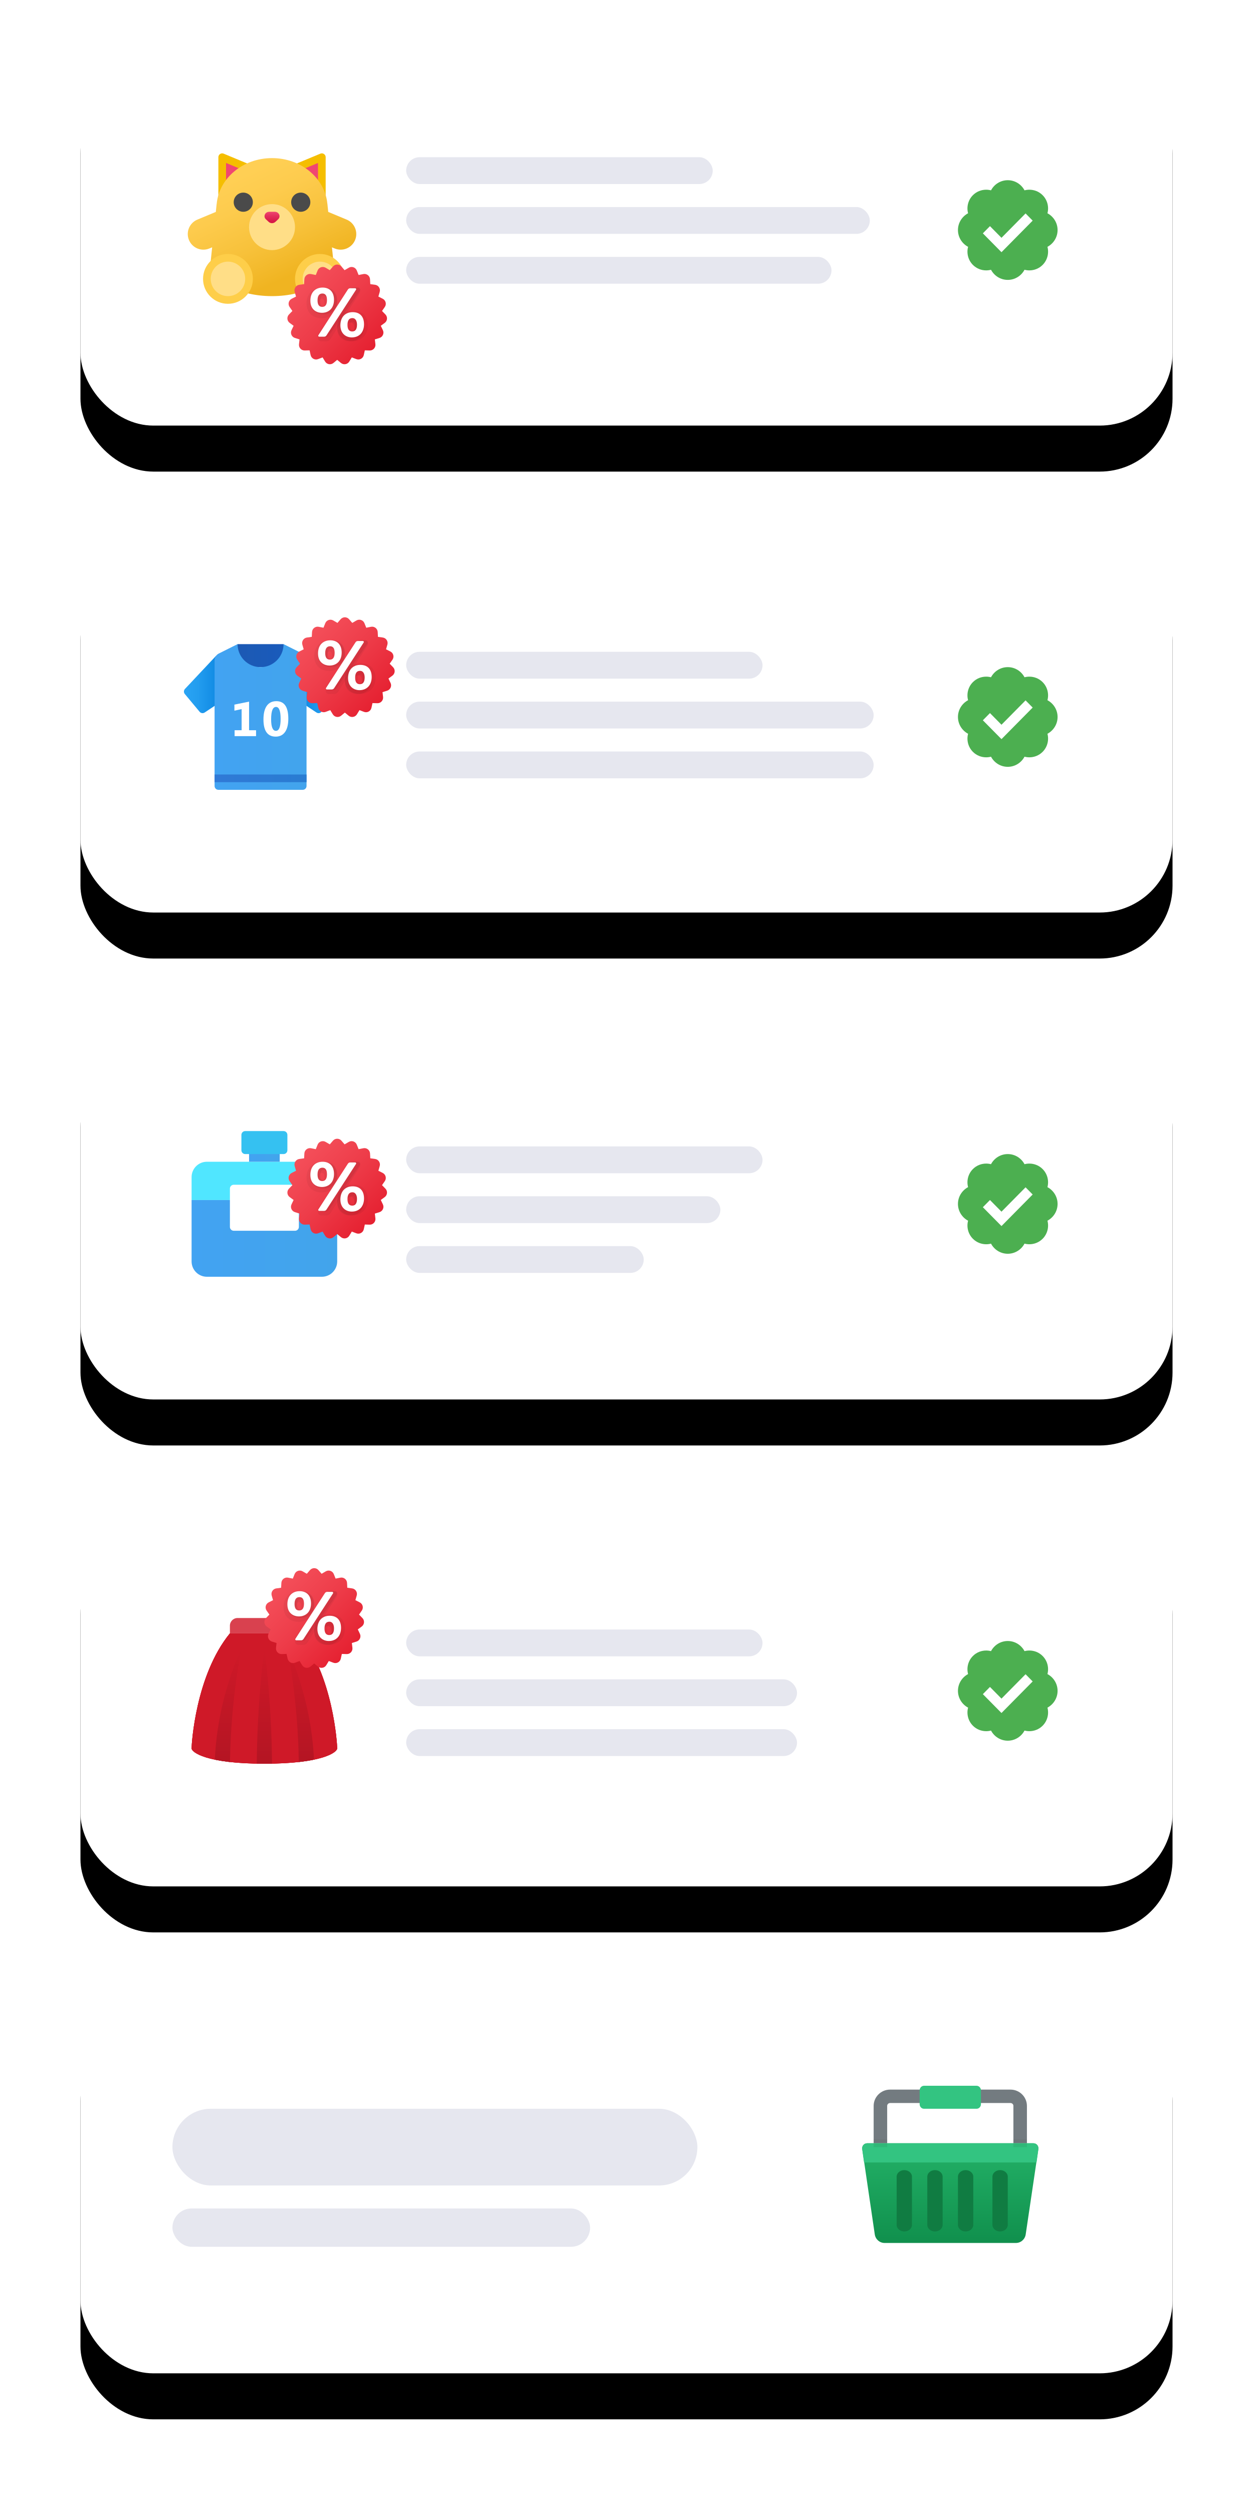 <svg xmlns="http://www.w3.org/2000/svg" xmlns:xlink="http://www.w3.org/1999/xlink" width="327" height="652" viewBox="0 0 327 652">
    <defs>
        <linearGradient id="o255g5pzgc" x1="27.914%" x2="66.521%" y1="15.164%" y2="81.931%">
            <stop offset="0%" stop-color="#FFCF54"/>
            <stop offset="26.1%" stop-color="#FDCB4D"/>
            <stop offset="63.9%" stop-color="#F7C13A"/>
            <stop offset="100%" stop-color="#F0B421"/>
        </linearGradient>
        <linearGradient id="njigqj8nod" x1="49.993%" x2="49.993%" y1="-14.508%" y2="105.933%">
            <stop offset=".2%" stop-color="#F44F78"/>
            <stop offset="39.7%" stop-color="#E4305D"/>
            <stop offset="76.3%" stop-color="#D81B4A"/>
            <stop offset="100%" stop-color="#D41343"/>
        </linearGradient>
        <linearGradient id="ii8s4q4bmg" x1="0%" x2="100%" y1="50%" y2="50%">
            <stop offset="0%" stop-color="#1D59B3"/>
            <stop offset="100%" stop-color="#195BBC"/>
        </linearGradient>
        <linearGradient id="tjxcsws3th" x1="99.858%" x2="-4.848%" y1="50.005%" y2="50.005%">
            <stop offset="0%" stop-color="#2AA4F4"/>
            <stop offset="30.1%" stop-color="#239DEF"/>
            <stop offset="74.9%" stop-color="#0E88E2"/>
            <stop offset="100%" stop-color="#007AD9"/>
        </linearGradient>
        <linearGradient id="kvgv73scii" x1=".142%" x2="104.848%" y1="50.005%" y2="50.005%">
            <stop offset="0%" stop-color="#2AA4F4"/>
            <stop offset="30.1%" stop-color="#239DEF"/>
            <stop offset="74.9%" stop-color="#0E88E2"/>
            <stop offset="100%" stop-color="#007AD9"/>
        </linearGradient>
        <linearGradient id="ta0m7crazj" x1="0%" x2="125%" y1="50%" y2="50%">
            <stop offset="0%" stop-color="#42A3F2"/>
            <stop offset="100%" stop-color="#42A4EB"/>
        </linearGradient>
        <linearGradient id="j1ap2jmexk" x1="0%" x2="100%" y1="50%" y2="50%">
            <stop offset="0%" stop-color="#3079D6"/>
            <stop offset="100%" stop-color="#297CD2"/>
        </linearGradient>
        <linearGradient id="wvl7js98ar" x1="50%" x2="50%" y1="13.036%" y2="140.377%">
            <stop offset="0%" stop-color="#21AD64"/>
            <stop offset="100%" stop-color="#088242"/>
        </linearGradient>
        <linearGradient id="ulutnh7lws" x1="0%" x2="100%" y1="50%" y2="50%">
            <stop offset="0%" stop-color="#42A3F2"/>
            <stop offset="100%" stop-color="#42A4EB"/>
        </linearGradient>
        <linearGradient id="hufe46ajft" x1="0%" x2="100%" y1="50%" y2="50%">
            <stop offset="0%" stop-color="#42A3F2"/>
            <stop offset="100%" stop-color="#42A4EB"/>
        </linearGradient>
        <linearGradient id="4ubyxicpyu" x1="50%" x2="50%" y1="1.089%" y2="103.454%">
            <stop offset="0%" stop-color="#CF1928"/>
            <stop offset="100%" stop-color="#B31523"/>
        </linearGradient>
        <linearGradient id="slm0xj9c7v" x1="50%" x2="50%" y1="1.073%" y2="101.937%">
            <stop offset="0%" stop-color="#CF1928"/>
            <stop offset="100%" stop-color="#B31523"/>
        </linearGradient>
        <linearGradient id="22ayldq3nw" x1="15.106%" x2="85.757%" y1="15.523%" y2="86.39%">
            <stop offset="0%" stop-color="#F44F5A"/>
            <stop offset="44.3%" stop-color="#EE3D4A"/>
            <stop offset="100%" stop-color="#E52030"/>
        </linearGradient>
        <filter id="sa9y6c3e7a" width="126.3%" height="173.5%" x="-13.2%" y="-25%" filterUnits="objectBoundingBox">
            <feOffset dy="12" in="SourceAlpha" result="shadowOffsetOuter1"/>
            <feGaussianBlur in="shadowOffsetOuter1" result="shadowBlurOuter1" stdDeviation="10.5"/>
            <feColorMatrix in="shadowBlurOuter1" values="0 0 0 0 0.307 0 0 0 0 0.536 0 0 0 0 0.911 0 0 0 0.157 0"/>
        </filter>
        <filter id="o40lxoe3ke" width="126.3%" height="173.5%" x="-13.2%" y="-25%" filterUnits="objectBoundingBox">
            <feOffset dy="12" in="SourceAlpha" result="shadowOffsetOuter1"/>
            <feGaussianBlur in="shadowOffsetOuter1" result="shadowBlurOuter1" stdDeviation="10.5"/>
            <feColorMatrix in="shadowBlurOuter1" values="0 0 0 0 0.307 0 0 0 0 0.536 0 0 0 0 0.911 0 0 0 0.157 0"/>
        </filter>
        <filter id="izupkj4anl" width="126.3%" height="173.5%" x="-13.2%" y="-25%" filterUnits="objectBoundingBox">
            <feOffset dy="12" in="SourceAlpha" result="shadowOffsetOuter1"/>
            <feGaussianBlur in="shadowOffsetOuter1" result="shadowBlurOuter1" stdDeviation="10.5"/>
            <feColorMatrix in="shadowBlurOuter1" values="0 0 0 0 0.307 0 0 0 0 0.536 0 0 0 0 0.911 0 0 0 0.157 0"/>
        </filter>
        <filter id="t12fl3meun" width="126.3%" height="173.5%" x="-13.2%" y="-25%" filterUnits="objectBoundingBox">
            <feOffset dy="12" in="SourceAlpha" result="shadowOffsetOuter1"/>
            <feGaussianBlur in="shadowOffsetOuter1" result="shadowBlurOuter1" stdDeviation="10.5"/>
            <feColorMatrix in="shadowBlurOuter1" values="0 0 0 0 0.307 0 0 0 0 0.536 0 0 0 0 0.911 0 0 0 0.157 0"/>
        </filter>
        <filter id="pw2g7gwrgp" width="126.3%" height="173.5%" x="-13.2%" y="-25%" filterUnits="objectBoundingBox">
            <feOffset dy="12" in="SourceAlpha" result="shadowOffsetOuter1"/>
            <feGaussianBlur in="shadowOffsetOuter1" result="shadowBlurOuter1" stdDeviation="10.5"/>
            <feColorMatrix in="shadowBlurOuter1" values="0 0 0 0 0.307 0 0 0 0 0.536 0 0 0 0 0.911 0 0 0 0.157 0"/>
        </filter>
        <rect id="j5ehot8q0b" width="285" height="102" x="0" y="0" rx="19"/>
        <rect id="h39in33p5f" width="285" height="102" x="0" y="0" rx="19"/>
        <rect id="ok06ifc4ym" width="285" height="102" x="0" y="0" rx="19"/>
        <rect id="kxcx73aj4o" width="285" height="102" x="0" y="349" rx="19"/>
        <rect id="01w0723s7q" width="285" height="102" x="0" y="0" rx="19"/>
    </defs>
    <g fill="none" fill-rule="evenodd">
        <g>
            <g>
                <g>
                    <g transform="translate(-287, -3303) translate(308, 3312)">
                        <use fill="#000" filter="url(#sa9y6c3e7a)" xlink:href="#j5ehot8q0b"/>
                        <use fill="#FFF" xlink:href="#j5ehot8q0b"/>
                    </g>
                    <g fill-rule="nonzero" transform="translate(-287, -3303) translate(308, 3312) translate(28, 32)">
                        <path fill="#F04771" stroke="#F5BE00" stroke-linecap="round" stroke-linejoin="round" stroke-width="2" d="M8.99 0L8.99 11.831 19.911 4.55zM34.99 0L34.99 11.831 24.069 4.55z"/>
                        <path fill="url(#o255g5pzgc)" d="M41.47 16.278l-4.808-2.003-.23-2.191h-.008C35.774 5.445 29.564.236 21.99.236c-7.633 0-13.875 5.292-14.444 12.005l-.014-.005-.211 2.037-4.811 2.005c-2.078.866-3.061 3.252-2.195 5.33.866 2.078 3.252 3.061 5.33 2.195l.718-.299-.373 3.599.012.002c-.001.044-.012.087-.012.131 0 4.971 7.163 9 16 9s16-4.029 16-9c0-.17-.03-.336-.045-.503l.02-.007-.336-3.217.707.294c2.078.866 4.464-.117 5.33-2.195.865-2.078-.118-4.464-2.196-5.33z"/>
                        <circle cx="10.49" cy="31.736" r="5.5" fill="#FFDE87"/>
                        <path fill="#FECE49" d="M10.49 38.236c-3.584 0-6.5-2.916-6.5-6.5s2.916-6.5 6.5-6.5 6.5 2.916 6.5 6.5-2.916 6.5-6.5 6.5zm0-11c-2.481 0-4.5 2.019-4.5 4.5s2.019 4.5 4.5 4.5c2.48 0 4.5-2.019 4.5-4.5s-2.02-4.5-4.5-4.5z"/>
                        <circle cx="14.49" cy="11.736" r="2.5" fill="#4A4A4A"/>
                        <circle cx="29.49" cy="11.736" r="2.5" fill="#4A4A4A"/>
                        <path fill="#FFDE87" d="M21.99 12.236c-3.314 0-6 2.686-6 6s2.686 6 6 6 6-2.686 6-6-2.686-6-6-6z"/>
                        <path fill="url(#njigqj8nod)" d="M21.118 16.87l-.722-.673c-.778-.723-.227-1.961.872-1.961h1.445c1.099 0 1.649 1.238.872 1.961l-.722.673c-.483.449-1.263.449-1.745 0z"/>
                        <circle cx="34.49" cy="31.736" r="5.5" fill="#FFDE87"/>
                        <path fill="#FECE49" d="M34.49 38.236c-3.584 0-6.5-2.916-6.5-6.5s2.916-6.5 6.5-6.5 6.5 2.916 6.5 6.5-2.916 6.5-6.5 6.5zm0-11c-2.481 0-4.5 2.019-4.5 4.5s2.019 4.5 4.5 4.5c2.48 0 4.5-2.019 4.5-4.5s-2.02-4.5-4.5-4.5z"/>
                    </g>
                </g>
                <g>
                    <g transform="translate(-287, -3303) translate(308, 3312) translate(0, 127)">
                        <use fill="#000" filter="url(#o40lxoe3ke)" xlink:href="#h39in33p5f"/>
                        <use fill="#FFF" xlink:href="#h39in33p5f"/>
                    </g>
                    <g fill-rule="nonzero">
                        <path fill="url(#ii8s4q4bmg)" d="M26 0L14 0 12.767 6 27.234 6z" transform="translate(-287, -3303) translate(308, 3312) translate(0, 127) translate(27, 32)"/>
                        <path fill="url(#tjxcsws3th)" d="M35.91 17.64l3.858-4.63c.323-.388.307-.957-.04-1.325l-8.151-8.678-3.397 10.565 6.409 4.26c.424.283.994.2 1.32-.192z" transform="translate(-287, -3303) translate(308, 3312) translate(0, 127) translate(27, 32)"/>
                        <path fill="url(#kvgv73scii)" d="M4.09 17.64L.232 13.01c-.323-.388-.307-.957.039-1.325l8.152-8.678 3.397 10.565-6.41 4.26c-.423.283-.993.2-1.32-.192z" transform="translate(-287, -3303) translate(308, 3312) translate(0, 127) translate(27, 32)"/>
                        <path fill="url(#ta0m7crazj)" d="M30.894 2.447L26 0c0 3.314-2.686 6-6 6s-6-2.686-6-6L9.106 2.447C8.428 2.786 8 3.479 8 4.236V37c0 .552.448 1 1 1h22c.552 0 1-.448 1-1V4.236c0-.757-.428-1.45-1.106-1.789z" transform="translate(-287, -3303) translate(308, 3312) translate(0, 127) translate(27, 32)"/>
                        <path fill="url(#j1ap2jmexk)" d="M8 34H32V36H8z" transform="translate(-287, -3303) translate(308, 3312) translate(0, 127) translate(27, 32)"/>
                        <g fill="#FFF">
                            <path d="M5.649 9.125L.05 9.125.05 7.582 1.883 7.582 1.883 2.07 0 2.477 0 .897 3.828.125 3.828 7.582 5.649 7.582zM10.775 9.25c-2.129 0-3.194-1.495-3.194-4.485 0-1.551.288-2.733.864-3.546C9.021.406 9.856 0 10.949 0c2.079 0 3.119 1.52 3.119 4.56 0 1.514-.284 2.674-.851 3.48-.568.807-1.382 1.21-2.442 1.21zm.087-7.747c-.852 0-1.279 1.071-1.279 3.212 0 2.017.418 3.025 1.254 3.025.815 0 1.223-1.04 1.223-3.119s-.399-3.118-1.198-3.118z" transform="translate(-287, -3303) translate(308, 3312) translate(0, 127) translate(27, 32) translate(13.175, 14.875)"/>
                        </g>
                    </g>
                </g>
                <g transform="translate(-287, -3303) translate(308, 3312) translate(0, 254)">
                    <use fill="#000" filter="url(#izupkj4anl)" xlink:href="#ok06ifc4ym"/>
                    <use fill="#FFF" xlink:href="#ok06ifc4ym"/>
                </g>
                <g>
                    <g>
                        <g transform="translate(-287, -3303) translate(308, 3312) translate(0, 32)">
                            <use fill="#000" filter="url(#t12fl3meun)" xlink:href="#kxcx73aj4o"/>
                            <use fill="#FFF" xlink:href="#kxcx73aj4o"/>
                        </g>
                        <g fill="#E6E7EF" transform="translate(-287, -3303) translate(308, 3312) translate(0, 32) translate(85, 384)">
                            <rect width="93" height="7" rx="3.5"/>
                            <rect width="102" height="7" y="13" rx="3.5"/>
                            <rect width="102" height="7" y="26" rx="3.5"/>
                        </g>
                        <g fill="#E6E7EF" transform="translate(-287, -3303) translate(308, 3312) translate(0, 32) translate(85, 258)">
                            <rect width="93" height="7" rx="3.5"/>
                            <rect width="82" height="7" y="13" rx="3.5"/>
                            <rect width="62" height="7" y="26" rx="3.5"/>
                        </g>
                        <g fill="#E6E7EF" transform="translate(-287, -3303) translate(308, 3312) translate(0, 32) translate(85, 129)">
                            <rect width="93" height="7" rx="3.5"/>
                            <rect width="122" height="7" y="13" rx="3.5"/>
                            <rect width="122" height="7" y="26" rx="3.5"/>
                        </g>
                        <g fill="#E6E7EF" transform="translate(-287, -3303) translate(308, 3312) translate(0, 32) translate(85, 0)">
                            <rect width="80" height="7" rx="3.5"/>
                            <rect width="121" height="7" y="13" rx="3.5"/>
                            <rect width="111" height="7" y="26" rx="3.5"/>
                        </g>
                    </g>
                    <g>
                        <g transform="translate(-287, -3303) translate(308, 3312) translate(0, 32) translate(0, 476)">
                            <use fill="#000" filter="url(#pw2g7gwrgp)" xlink:href="#01w0723s7q"/>
                            <use fill="#FFF" xlink:href="#01w0723s7q"/>
                        </g>
                        <g fill="#E6E7EF" transform="translate(-287, -3303) translate(308, 3312) translate(0, 32) translate(0, 476) translate(24, 33)">
                            <rect width="137" height="20" rx="10"/>
                            <rect width="109" height="10" y="26" rx="5"/>
                        </g>
                        <g fill-rule="nonzero">
                            <path fill="#737B80" d="M6.53 5.25c0-.413.34-.75.756-.75h31.428c.417 0 .757.337.757.75V15H43V5.25C43 2.906 41.078 1 38.714 1H7.286C4.922 1 3 2.906 3 5.25V15h3.53V5.25z" transform="translate(-287, -3303) translate(308, 3312) translate(0, 32) translate(0, 476) translate(204, 27)"/>
                            <path fill="url(#wvl7js98ar)" d="M45.985 16.49l-.48 3.237-.07.473-2.757 18.59c-.2 1.276-1.278 2.21-2.556 2.21H5.855c-1.278 0-2.357-.934-2.557-2.21L.566 20.2l-.07-.473-.481-3.238C-.103 15.697.495 15 1.293 15h43.414c.797 0 1.396.697 1.278 1.49z" transform="translate(-287, -3303) translate(308, 3312) translate(0, 32) translate(0, 476) translate(204, 27)"/>
                            <g fill="#000" opacity=".05">
                                <path d="M0 0H3.529V1H0zM36.471 0H40V1H36.471z" transform="translate(-287, -3303) translate(308, 3312) translate(0, 32) translate(0, 476) translate(204, 27) translate(3, 14)"/>
                            </g>
                            <path fill="#33C481" d="M45.985 16.575c.118-.837-.48-1.575-1.278-1.575H1.293c-.797 0-1.396.738-1.278 1.575L.495 20h45.01l.48-3.425z" transform="translate(-287, -3303) translate(308, 3312) translate(0, 32) translate(0, 476) translate(204, 27)"/>
                            <path fill="#107C42" d="M19 38c-1.104 0-2-.768-2-1.714V23.714c0-.946.896-1.714 2-1.714s2 .768 2 1.714v12.572c0 .946-.896 1.714-2 1.714zM11 38c-1.104 0-2-.768-2-1.714V23.714C9 22.768 9.896 22 11 22s2 .768 2 1.714v12.572c0 .946-.896 1.714-2 1.714zM27 38c-1.104 0-2-.768-2-1.714V23.714c0-.946.896-1.714 2-1.714s2 .768 2 1.714v12.572c0 .946-.896 1.714-2 1.714zM36 38c-1.104 0-2-.768-2-1.714V23.714c0-.946.896-1.714 2-1.714s2 .768 2 1.714v12.572c0 .946-.896 1.714-2 1.714z" transform="translate(-287, -3303) translate(308, 3312) translate(0, 32) translate(0, 476) translate(204, 27)"/>
                            <path fill="#33C481" d="M29.857 6H16.143C15.512 6 15 5.462 15 4.8V1.2c0-.662.512-1.2 1.143-1.2h13.714C30.488 0 31 .538 31 1.2v3.6c0 .662-.512 1.2-1.143 1.2z" transform="translate(-287, -3303) translate(308, 3312) translate(0, 32) translate(0, 476) translate(204, 27)"/>
                            <g fill="#000" opacity=".07">
                                <path d="M0 0H3.529V1H0zM36.471 0H40V1H36.471z" transform="translate(-287, -3303) translate(308, 3312) translate(0, 32) translate(0, 476) translate(204, 27) translate(3, 15)"/>
                            </g>
                        </g>
                    </g>
                </g>
                <g fill-rule="nonzero">
                    <path fill="#50E6FF" d="M38 18H0v-6c0-2.209 1.791-4 4-4h30c2.209 0 4 1.791 4 4v6z" transform="translate(-287, -3303) translate(308, 3312) translate(29, 286)"/>
                    <path fill="url(#ulutnh7lws)" d="M34 38H4c-2.209 0-4-1.791-4-4V18h38v16c0 2.209-1.791 4-4 4z" transform="translate(-287, -3303) translate(308, 3312) translate(29, 286)"/>
                    <path fill="#FFF" d="M27 26H11c-.552 0-1-.448-1-1V15c0-.552.448-1 1-1h16c.552 0 1 .448 1 1v10c0 .552-.448 1-1 1z" transform="translate(-287, -3303) translate(308, 3312) translate(29, 286)"/>
                    <path fill="url(#hufe46ajft)" d="M15 4H23V8H15z" transform="translate(-287, -3303) translate(308, 3312) translate(29, 286)"/>
                    <path fill="#35C1F1" d="M13 1v4c0 .552.448 1 1 1h10c.552 0 1-.448 1-1V1c0-.552-.448-1-1-1H14c-.552 0-1 .448-1 1z" transform="translate(-287, -3303) translate(308, 3312) translate(29, 286)"/>
                </g>
                <g fill-rule="nonzero">
                    <path fill="#CF1928" d="M10 4h18c9 11 10 29 10 30s-3.8 4-19 4-19-3-19-4S1 15 10 4z" transform="translate(-287, -3303) translate(308, 3312) translate(29, 413)"/>
                    <path fill="#CF1928" d="M10 4h18c9 11 10 29 10 30s-3.8 4-19 4-19-3-19-4S1 15 10 4z" transform="translate(-287, -3303) translate(308, 3312) translate(29, 413)"/>
                    <path fill="#CF1928" d="M10 4h18c9 11 10 29 10 30s-3.8 4-19 4-19-3-19-4S1 15 10 4z" transform="translate(-287, -3303) translate(308, 3312) translate(29, 413)"/>
                    <path fill="#D9414F" d="M28 4H10V2c0-1.105.895-2 2-2h14c1.105 0 2 .895 2 2v2z" transform="translate(-287, -3303) translate(308, 3312) translate(29, 413)"/>
                    <path fill="url(#4ubyxicpyu)" d="M10.02 37.56C10.269 20.667 13 8 13 8S6.779 20.361 6.068 36.947c1.121.234 2.431.443 3.952.613z" transform="translate(-287, -3303) translate(308, 3312) translate(29, 413)"/>
                    <path fill="url(#slm0xj9c7v)" d="M20.991 37.98C20.852 20.877 19 8 19 8s-1.852 12.877-1.991 29.98c.643.012 1.301.02 1.991.02.69 0 1.348-.008 1.991-.02z" transform="translate(-287, -3303) translate(308, 3312) translate(29, 413)"/>
                    <path fill="url(#4ubyxicpyu)" d="M25 8s2.731 12.667 2.98 29.56c1.521-.17 2.831-.379 3.952-.613C31.221 20.361 25 8 25 8z" transform="translate(-287, -3303) translate(308, 3312) translate(29, 413)"/>
                </g>
                <g fill-rule="nonzero">
                    <path fill="#4CAF50" d="M26 13c0-1.89-1.074-3.541-2.643-4.374.428-1.633.011-3.447-1.263-4.72-.95-.952-2.204-1.426-3.459-1.426-.424 0-.848.054-1.261.163C16.54 1.074 14.89 0 13 0c-1.89 0-3.541 1.074-4.374 2.643-.414-.109-.838-.163-1.262-.163-1.255 0-2.507.474-3.459 1.425-1.273 1.274-1.691 3.088-1.263 4.72C1.074 9.46 0 11.11 0 13c0 1.89 1.074 3.541 2.643 4.375-.428 1.632-.011 3.446 1.263 4.72.95.95 2.204 1.425 3.458 1.425.425 0 .85-.054 1.262-.163C9.46 24.926 11.11 26 13 26c1.89 0 3.541-1.074 4.375-2.643.413.109.837.163 1.261.163 1.255 0 2.507-.474 3.459-1.425 1.273-1.274 1.691-3.088 1.263-4.72C24.926 16.54 26 14.89 26 13z" transform="translate(-287, -3303) translate(308, 3312) translate(229, 38)"/>
                    <path fill="#FFF" d="M11.361 18.778L6.5 13.859 8.354 11.983 11.361 15.025 17.646 8.667 19.5 10.543z" transform="translate(-287, -3303) translate(308, 3312) translate(229, 38)"/>
                </g>
                <g fill-rule="nonzero">
                    <path fill="#4CAF50" d="M26 13c0-1.89-1.074-3.541-2.643-4.374.428-1.633.011-3.447-1.263-4.72-.95-.952-2.204-1.426-3.459-1.426-.424 0-.848.054-1.261.163C16.54 1.074 14.89 0 13 0c-1.89 0-3.541 1.074-4.374 2.643-.414-.109-.838-.163-1.262-.163-1.255 0-2.507.474-3.459 1.425-1.273 1.274-1.691 3.088-1.263 4.72C1.074 9.46 0 11.11 0 13c0 1.89 1.074 3.541 2.643 4.375-.428 1.632-.011 3.446 1.263 4.72.95.95 2.204 1.425 3.458 1.425.425 0 .85-.054 1.262-.163C9.46 24.926 11.11 26 13 26c1.89 0 3.541-1.074 4.375-2.643.413.109.837.163 1.261.163 1.255 0 2.507-.474 3.459-1.425 1.273-1.274 1.691-3.088 1.263-4.72C24.926 16.54 26 14.89 26 13z" transform="translate(-287, -3303) translate(308, 3312) translate(229, 165)"/>
                    <path fill="#FFF" d="M11.361 18.778L6.5 13.859 8.354 11.983 11.361 15.025 17.646 8.667 19.5 10.543z" transform="translate(-287, -3303) translate(308, 3312) translate(229, 165)"/>
                </g>
                <g fill-rule="nonzero">
                    <path fill="#4CAF50" d="M26 13c0-1.89-1.074-3.541-2.643-4.374.428-1.633.011-3.447-1.263-4.72-.95-.952-2.204-1.426-3.459-1.426-.424 0-.848.054-1.261.163C16.54 1.074 14.89 0 13 0c-1.89 0-3.541 1.074-4.374 2.643-.414-.109-.838-.163-1.262-.163-1.255 0-2.507.474-3.459 1.425-1.273 1.274-1.691 3.088-1.263 4.72C1.074 9.46 0 11.11 0 13c0 1.89 1.074 3.541 2.643 4.375-.428 1.632-.011 3.446 1.263 4.72.95.95 2.204 1.425 3.458 1.425.425 0 .85-.054 1.262-.163C9.46 24.926 11.11 26 13 26c1.89 0 3.541-1.074 4.375-2.643.413.109.837.163 1.261.163 1.255 0 2.507-.474 3.459-1.425 1.273-1.274 1.691-3.088 1.263-4.72C24.926 16.54 26 14.89 26 13z" transform="translate(-287, -3303) translate(308, 3312) translate(229, 292)"/>
                    <path fill="#FFF" d="M11.361 18.778L6.5 13.859 8.354 11.983 11.361 15.025 17.646 8.667 19.5 10.543z" transform="translate(-287, -3303) translate(308, 3312) translate(229, 292)"/>
                </g>
                <g fill-rule="nonzero">
                    <path fill="#4CAF50" d="M26 13c0-1.89-1.074-3.541-2.643-4.374.428-1.633.011-3.447-1.263-4.72-.95-.952-2.204-1.426-3.459-1.426-.424 0-.848.054-1.261.163C16.54 1.074 14.89 0 13 0c-1.89 0-3.541 1.074-4.374 2.643-.414-.109-.838-.163-1.262-.163-1.255 0-2.507.474-3.459 1.425-1.273 1.274-1.691 3.088-1.263 4.72C1.074 9.46 0 11.11 0 13c0 1.89 1.074 3.541 2.643 4.375-.428 1.632-.011 3.446 1.263 4.72.95.95 2.204 1.425 3.458 1.425.425 0 .85-.054 1.262-.163C9.46 24.926 11.11 26 13 26c1.89 0 3.541-1.074 4.375-2.643.413.109.837.163 1.261.163 1.255 0 2.507-.474 3.459-1.425 1.273-1.274 1.691-3.088 1.263-4.72C24.926 16.54 26 14.89 26 13z" transform="translate(-287, -3303) translate(308, 3312) translate(229, 419)"/>
                    <path fill="#FFF" d="M11.361 18.778L6.5 13.859 8.354 11.983 11.361 15.025 17.646 8.667 19.5 10.543z" transform="translate(-287, -3303) translate(308, 3312) translate(229, 419)"/>
                </g>
                <g fill-rule="nonzero">
                    <path fill="url(#22ayldq3nw)" d="M14.102.506l.83.96 1.094-.639c.768-.449 1.754-.109 2.087.72l.473 1.177 1.242-.248c.872-.173 1.695.47 1.742 1.36l.066 1.268 1.254.171c.882.12 1.452.996 1.207 1.854l-.348 1.22 1.131.57c.795.4 1.05 1.415.542 2.146l-.724 1.041.886.908c.622.638.535 1.68-.182 2.206l-1.022.75.543 1.146c.382.806-.037 1.764-.886 2.028l-1.21.375.144 1.262c.1.886-.606 1.656-1.495 1.628l-1.265-.038-.273 1.24c-.192.87-1.109 1.368-1.94 1.053l-1.185-.449-.66 1.084c-.463.761-1.492.933-2.176.364l-.978-.81-.975.809c-.685.569-1.713.397-2.177-.365l-.66-1.083-1.184.448c-.832.315-1.749-.182-1.94-1.053l-.273-1.24-1.265.039c-.89.027-1.595-.743-1.495-1.629l.143-1.261-1.209-.376c-.85-.264-1.269-1.221-.886-2.027l.543-1.147-1.022-.75c-.719-.524-.804-1.566-.182-2.204l.885-.908-.724-1.04c-.51-.732-.253-1.746.542-2.147l1.13-.57-.347-1.22c-.244-.858.326-1.734 1.207-1.854l1.254-.17.067-1.269c.046-.89.87-1.533 1.741-1.36l1.242.248.473-1.178C8.219.72 9.206.38 9.975.827l1.094.638.829-.96c.58-.674 1.622-.674 2.204 0z" transform="translate(-287, -3303) translate(308, 3312) translate(48, 400)"/>
                    <path fill="#000" d="M18.12 6h-1.267c-.462 0-.888.237-1.14.633L8.123 18.59C7.943 18.873 7.806 20 8.87 20h1.25c.463 0 .89-.237 1.139-.632l7.608-11.957C19.045 7.13 19.225 6 18.12 6z" opacity=".05" transform="translate(-287, -3303) translate(308, 3312) translate(48, 400)"/>
                    <path fill="#000" d="M18.91 6.883l-8.066 11.646c-.204.294-.55.471-.924.471H8.594c-.67 0-.662-.66-.51-.881l8.049-11.647c.204-.295.55-.472.925-.472h1.344c.692 0 .66.662.508.883z" opacity=".07" transform="translate(-287, -3303) translate(308, 3312) translate(48, 400)"/>
                    <path fill="#000" d="M17.647 15.978c0 1.13-.402 1.13-.642 1.13-.252 0-.633 0-.633-1.059 0-1.156.419-1.156.67-1.156.546 0 .605.759.605 1.085zM17.127 12C14.657 12 13 13.663 13 16.139 13 18.806 14.954 20 16.891 20 19.35 20 21 18.344 21 15.879 21 13.45 19.552 12 17.127 12z" opacity=".05" transform="translate(-287, -3303) translate(308, 3312) translate(48, 400)"/>
                    <path fill="#000" d="M16.504 17.87c-.544 0-.938-.272-.938-1.323 0-1.128.419-1.417.974-1.417.712 0 .912.769.912 1.35 0 1.107-.406 1.39-.948 1.39zm.117-4.87C14.457 13 13 14.421 13 16.632 13 18.934 14.658 20 16.396 20 18.606 20 20 18.529 20 16.385 20 14.258 18.765 13 16.621 13z" opacity=".07" transform="translate(-287, -3303) translate(308, 3312) translate(48, 400)"/>
                    <path fill="#000" d="M9.647 9.978c0 1.13-.402 1.13-.642 1.13-.252 0-.633 0-.633-1.059 0-1.156.419-1.156.67-1.156.546 0 .605.759.605 1.085zM9.127 6C6.657 6 5 7.663 5 10.139 5 12.806 6.954 14 8.891 14 11.35 14 13 12.344 13 9.879 13 7.45 11.552 6 9.127 6z" opacity=".05" transform="translate(-287, -3303) translate(308, 3312) translate(48, 400)"/>
                    <path fill="#000" d="M9.504 10.87c-.544 0-.938-.272-.938-1.323 0-1.128.419-1.417.974-1.417.712 0 .912.769.912 1.35 0 1.107-.406 1.39-.948 1.39zM9.621 6C7.457 6 6 7.421 6 9.632 6 11.934 7.658 13 9.396 13 11.606 13 13 11.529 13 9.385 13 7.258 11.765 6 9.621 6z" opacity=".07" transform="translate(-287, -3303) translate(308, 3312) translate(48, 400)"/>
                    <path fill="#FFF" d="M8.982 12.588C7.844 12.588 6 11.958 6 9.431 6 7.243 7.294 6 9.202 6c1.85 0 2.965 1.18 2.965 3.193 0 2.012-1.177 3.395-3.185 3.395zm8.925-6.011L10.19 18.489c-.135.209-.366.334-.613.334H8.308c-.204 0-.327-.227-.216-.4l7.7-11.912c.136-.209.366-.335.614-.335h1.286c.204 0 .326.228.215.4zm-8.759.975c-.854 0-1.28.597-1.28 1.79 0 1.13.406 1.694 1.219 1.694.83 0 1.246-.589 1.246-1.765 0-1.146-.395-1.719-1.185-1.719zM16.815 19c-1.578 0-2.982-1.026-2.982-3.158 0-2.131 1.29-3.43 3.202-3.43S20 13.582 20 15.587C20 17.59 18.824 19 16.815 19zm.14-5.036c-.848 0-1.271.596-1.271 1.79 0 1.129.412 1.693 1.237 1.693.83 0 1.246-.588 1.246-1.764 0-.879-.335-1.72-1.211-1.72z" transform="translate(-287, -3303) translate(308, 3312) translate(48, 400)"/>
                </g>
                <g fill-rule="nonzero">
                    <path fill="url(#22ayldq3nw)" d="M14.102.506l.83.96 1.094-.639c.768-.449 1.754-.109 2.087.72l.473 1.177 1.242-.248c.872-.173 1.695.47 1.742 1.36l.066 1.268 1.254.171c.882.12 1.452.996 1.207 1.854l-.348 1.22 1.131.57c.795.4 1.05 1.415.542 2.146l-.724 1.041.886.908c.622.638.535 1.68-.182 2.206l-1.022.75.543 1.146c.382.806-.037 1.764-.886 2.028l-1.21.375.144 1.262c.1.886-.606 1.656-1.495 1.628l-1.265-.038-.273 1.24c-.192.87-1.109 1.368-1.94 1.053l-1.185-.449-.66 1.084c-.463.761-1.492.933-2.176.364l-.978-.81-.975.809c-.685.569-1.713.397-2.177-.365l-.66-1.083-1.184.448c-.832.315-1.749-.182-1.94-1.053l-.273-1.24-1.265.039c-.89.027-1.595-.743-1.495-1.629l.143-1.261-1.209-.376c-.85-.264-1.269-1.221-.886-2.027l.543-1.147-1.022-.75c-.719-.524-.804-1.566-.182-2.204l.885-.908-.724-1.04c-.51-.732-.253-1.746.542-2.147l1.13-.57-.347-1.22c-.244-.858.326-1.734 1.207-1.854l1.254-.17.067-1.269c.046-.89.87-1.533 1.741-1.36l1.242.248.473-1.178C8.219.72 9.206.38 9.975.827l1.094.638.829-.96c.58-.674 1.622-.674 2.204 0z" transform="translate(-287, -3303) translate(308, 3312) translate(54, 288)"/>
                    <path fill="#000" d="M18.12 6h-1.267c-.462 0-.888.237-1.14.633L8.123 18.59C7.943 18.873 7.806 20 8.87 20h1.25c.463 0 .89-.237 1.139-.632l7.608-11.957C19.045 7.13 19.225 6 18.12 6z" opacity=".05" transform="translate(-287, -3303) translate(308, 3312) translate(54, 288)"/>
                    <path fill="#000" d="M18.91 6.883l-8.066 11.646c-.204.294-.55.471-.924.471H8.594c-.67 0-.662-.66-.51-.881l8.049-11.647c.204-.295.55-.472.925-.472h1.344c.692 0 .66.662.508.883z" opacity=".07" transform="translate(-287, -3303) translate(308, 3312) translate(54, 288)"/>
                    <path fill="#000" d="M17.647 15.978c0 1.13-.402 1.13-.642 1.13-.252 0-.633 0-.633-1.059 0-1.156.419-1.156.67-1.156.546 0 .605.759.605 1.085zM17.127 12C14.657 12 13 13.663 13 16.139 13 18.806 14.954 20 16.891 20 19.35 20 21 18.344 21 15.879 21 13.45 19.552 12 17.127 12z" opacity=".05" transform="translate(-287, -3303) translate(308, 3312) translate(54, 288)"/>
                    <path fill="#000" d="M16.504 17.87c-.544 0-.938-.272-.938-1.323 0-1.128.419-1.417.974-1.417.712 0 .912.769.912 1.35 0 1.107-.406 1.39-.948 1.39zm.117-4.87C14.457 13 13 14.421 13 16.632 13 18.934 14.658 20 16.396 20 18.606 20 20 18.529 20 16.385 20 14.258 18.765 13 16.621 13z" opacity=".07" transform="translate(-287, -3303) translate(308, 3312) translate(54, 288)"/>
                    <path fill="#000" d="M9.647 9.978c0 1.13-.402 1.13-.642 1.13-.252 0-.633 0-.633-1.059 0-1.156.419-1.156.67-1.156.546 0 .605.759.605 1.085zM9.127 6C6.657 6 5 7.663 5 10.139 5 12.806 6.954 14 8.891 14 11.35 14 13 12.344 13 9.879 13 7.45 11.552 6 9.127 6z" opacity=".05" transform="translate(-287, -3303) translate(308, 3312) translate(54, 288)"/>
                    <path fill="#000" d="M9.504 10.87c-.544 0-.938-.272-.938-1.323 0-1.128.419-1.417.974-1.417.712 0 .912.769.912 1.35 0 1.107-.406 1.39-.948 1.39zM9.621 6C7.457 6 6 7.421 6 9.632 6 11.934 7.658 13 9.396 13 11.606 13 13 11.529 13 9.385 13 7.258 11.765 6 9.621 6z" opacity=".07" transform="translate(-287, -3303) translate(308, 3312) translate(54, 288)"/>
                    <path fill="#FFF" d="M8.982 12.588C7.844 12.588 6 11.958 6 9.431 6 7.243 7.294 6 9.202 6c1.85 0 2.965 1.18 2.965 3.193 0 2.012-1.177 3.395-3.185 3.395zm8.925-6.011L10.19 18.489c-.135.209-.366.334-.613.334H8.308c-.204 0-.327-.227-.216-.4l7.7-11.912c.136-.209.366-.335.614-.335h1.286c.204 0 .326.228.215.4zm-8.759.975c-.854 0-1.28.597-1.28 1.79 0 1.13.406 1.694 1.219 1.694.83 0 1.246-.589 1.246-1.765 0-1.146-.395-1.719-1.185-1.719zM16.815 19c-1.578 0-2.982-1.026-2.982-3.158 0-2.131 1.29-3.43 3.202-3.43S20 13.582 20 15.587C20 17.59 18.824 19 16.815 19zm.14-5.036c-.848 0-1.271.596-1.271 1.79 0 1.129.412 1.693 1.237 1.693.83 0 1.246-.588 1.246-1.764 0-.879-.335-1.72-1.211-1.72z" transform="translate(-287, -3303) translate(308, 3312) translate(54, 288)"/>
                </g>
                <g fill-rule="nonzero">
                    <path fill="url(#22ayldq3nw)" d="M14.102.506l.83.96 1.094-.639c.768-.449 1.754-.109 2.087.72l.473 1.177 1.242-.248c.872-.173 1.695.47 1.742 1.36l.066 1.268 1.254.171c.882.12 1.452.996 1.207 1.854l-.348 1.22 1.131.57c.795.4 1.05 1.415.542 2.146l-.724 1.041.886.908c.622.638.535 1.68-.182 2.206l-1.022.75.543 1.146c.382.806-.037 1.764-.886 2.028l-1.21.375.144 1.262c.1.886-.606 1.656-1.495 1.628l-1.265-.038-.273 1.24c-.192.87-1.109 1.368-1.94 1.053l-1.185-.449-.66 1.084c-.463.761-1.492.933-2.176.364l-.978-.81-.975.809c-.685.569-1.713.397-2.177-.365l-.66-1.083-1.184.448c-.832.315-1.749-.182-1.94-1.053l-.273-1.24-1.265.039c-.89.027-1.595-.743-1.495-1.629l.143-1.261-1.209-.376c-.85-.264-1.269-1.221-.886-2.027l.543-1.147-1.022-.75c-.719-.524-.804-1.566-.182-2.204l.885-.908-.724-1.04c-.51-.732-.253-1.746.542-2.147l1.13-.57-.347-1.22c-.244-.858.326-1.734 1.207-1.854l1.254-.17.067-1.269c.046-.89.87-1.533 1.741-1.36l1.242.248.473-1.178C8.219.72 9.206.38 9.975.827l1.094.638.829-.96c.58-.674 1.622-.674 2.204 0z" transform="translate(-287, -3303) translate(308, 3312) translate(56, 152)"/>
                    <path fill="#000" d="M18.12 6h-1.267c-.462 0-.888.237-1.14.633L8.123 18.59C7.943 18.873 7.806 20 8.87 20h1.25c.463 0 .89-.237 1.139-.632l7.608-11.957C19.045 7.13 19.225 6 18.12 6z" opacity=".05" transform="translate(-287, -3303) translate(308, 3312) translate(56, 152)"/>
                    <path fill="#000" d="M18.91 6.883l-8.066 11.646c-.204.294-.55.471-.924.471H8.594c-.67 0-.662-.66-.51-.881l8.049-11.647c.204-.295.55-.472.925-.472h1.344c.692 0 .66.662.508.883z" opacity=".07" transform="translate(-287, -3303) translate(308, 3312) translate(56, 152)"/>
                    <path fill="#000" d="M17.647 15.978c0 1.13-.402 1.13-.642 1.13-.252 0-.633 0-.633-1.059 0-1.156.419-1.156.67-1.156.546 0 .605.759.605 1.085zM17.127 12C14.657 12 13 13.663 13 16.139 13 18.806 14.954 20 16.891 20 19.35 20 21 18.344 21 15.879 21 13.45 19.552 12 17.127 12z" opacity=".05" transform="translate(-287, -3303) translate(308, 3312) translate(56, 152)"/>
                    <path fill="#000" d="M16.504 17.87c-.544 0-.938-.272-.938-1.323 0-1.128.419-1.417.974-1.417.712 0 .912.769.912 1.35 0 1.107-.406 1.39-.948 1.39zm.117-4.87C14.457 13 13 14.421 13 16.632 13 18.934 14.658 20 16.396 20 18.606 20 20 18.529 20 16.385 20 14.258 18.765 13 16.621 13z" opacity=".07" transform="translate(-287, -3303) translate(308, 3312) translate(56, 152)"/>
                    <path fill="#000" d="M9.647 9.978c0 1.13-.402 1.13-.642 1.13-.252 0-.633 0-.633-1.059 0-1.156.419-1.156.67-1.156.546 0 .605.759.605 1.085zM9.127 6C6.657 6 5 7.663 5 10.139 5 12.806 6.954 14 8.891 14 11.35 14 13 12.344 13 9.879 13 7.45 11.552 6 9.127 6z" opacity=".05" transform="translate(-287, -3303) translate(308, 3312) translate(56, 152)"/>
                    <path fill="#000" d="M9.504 10.87c-.544 0-.938-.272-.938-1.323 0-1.128.419-1.417.974-1.417.712 0 .912.769.912 1.35 0 1.107-.406 1.39-.948 1.39zM9.621 6C7.457 6 6 7.421 6 9.632 6 11.934 7.658 13 9.396 13 11.606 13 13 11.529 13 9.385 13 7.258 11.765 6 9.621 6z" opacity=".07" transform="translate(-287, -3303) translate(308, 3312) translate(56, 152)"/>
                    <path fill="#FFF" d="M8.982 12.588C7.844 12.588 6 11.958 6 9.431 6 7.243 7.294 6 9.202 6c1.85 0 2.965 1.18 2.965 3.193 0 2.012-1.177 3.395-3.185 3.395zm8.925-6.011L10.19 18.489c-.135.209-.366.334-.613.334H8.308c-.204 0-.327-.227-.216-.4l7.7-11.912c.136-.209.366-.335.614-.335h1.286c.204 0 .326.228.215.4zm-8.759.975c-.854 0-1.28.597-1.28 1.79 0 1.13.406 1.694 1.219 1.694.83 0 1.246-.589 1.246-1.765 0-1.146-.395-1.719-1.185-1.719zM16.815 19c-1.578 0-2.982-1.026-2.982-3.158 0-2.131 1.29-3.43 3.202-3.43S20 13.582 20 15.587C20 17.59 18.824 19 16.815 19zm.14-5.036c-.848 0-1.271.596-1.271 1.79 0 1.129.412 1.693 1.237 1.693.83 0 1.246-.588 1.246-1.764 0-.879-.335-1.72-1.211-1.72z" transform="translate(-287, -3303) translate(308, 3312) translate(56, 152)"/>
                </g>
                <g fill-rule="nonzero">
                    <path fill="url(#22ayldq3nw)" d="M14.102.506l.83.96 1.094-.639c.768-.449 1.754-.109 2.087.72l.473 1.177 1.242-.248c.872-.173 1.695.47 1.742 1.36l.066 1.268 1.254.171c.882.12 1.452.996 1.207 1.854l-.348 1.22 1.131.57c.795.4 1.05 1.415.542 2.146l-.724 1.041.886.908c.622.638.535 1.68-.182 2.206l-1.022.75.543 1.146c.382.806-.037 1.764-.886 2.028l-1.21.375.144 1.262c.1.886-.606 1.656-1.495 1.628l-1.265-.038-.273 1.24c-.192.87-1.109 1.368-1.94 1.053l-1.185-.449-.66 1.084c-.463.761-1.492.933-2.176.364l-.978-.81-.975.809c-.685.569-1.713.397-2.177-.365l-.66-1.083-1.184.448c-.832.315-1.749-.182-1.94-1.053l-.273-1.24-1.265.039c-.89.027-1.595-.743-1.495-1.629l.143-1.261-1.209-.376c-.85-.264-1.269-1.221-.886-2.027l.543-1.147-1.022-.75c-.719-.524-.804-1.566-.182-2.204l.885-.908-.724-1.04c-.51-.732-.253-1.746.542-2.147l1.13-.57-.347-1.22c-.244-.858.326-1.734 1.207-1.854l1.254-.17.067-1.269c.046-.89.87-1.533 1.741-1.36l1.242.248.473-1.178C8.219.72 9.206.38 9.975.827l1.094.638.829-.96c.58-.674 1.622-.674 2.204 0z" transform="translate(-287, -3303) translate(308, 3312) translate(54, 60)"/>
                    <path fill="#000" d="M18.12 6h-1.267c-.462 0-.888.237-1.14.633L8.123 18.59C7.943 18.873 7.806 20 8.87 20h1.25c.463 0 .89-.237 1.139-.632l7.608-11.957C19.045 7.13 19.225 6 18.12 6z" opacity=".05" transform="translate(-287, -3303) translate(308, 3312) translate(54, 60)"/>
                    <path fill="#000" d="M18.91 6.883l-8.066 11.646c-.204.294-.55.471-.924.471H8.594c-.67 0-.662-.66-.51-.881l8.049-11.647c.204-.295.55-.472.925-.472h1.344c.692 0 .66.662.508.883z" opacity=".07" transform="translate(-287, -3303) translate(308, 3312) translate(54, 60)"/>
                    <path fill="#000" d="M17.647 15.978c0 1.13-.402 1.13-.642 1.13-.252 0-.633 0-.633-1.059 0-1.156.419-1.156.67-1.156.546 0 .605.759.605 1.085zM17.127 12C14.657 12 13 13.663 13 16.139 13 18.806 14.954 20 16.891 20 19.35 20 21 18.344 21 15.879 21 13.45 19.552 12 17.127 12z" opacity=".05" transform="translate(-287, -3303) translate(308, 3312) translate(54, 60)"/>
                    <path fill="#000" d="M16.504 17.87c-.544 0-.938-.272-.938-1.323 0-1.128.419-1.417.974-1.417.712 0 .912.769.912 1.35 0 1.107-.406 1.39-.948 1.39zm.117-4.87C14.457 13 13 14.421 13 16.632 13 18.934 14.658 20 16.396 20 18.606 20 20 18.529 20 16.385 20 14.258 18.765 13 16.621 13z" opacity=".07" transform="translate(-287, -3303) translate(308, 3312) translate(54, 60)"/>
                    <path fill="#000" d="M9.647 9.978c0 1.13-.402 1.13-.642 1.13-.252 0-.633 0-.633-1.059 0-1.156.419-1.156.67-1.156.546 0 .605.759.605 1.085zM9.127 6C6.657 6 5 7.663 5 10.139 5 12.806 6.954 14 8.891 14 11.35 14 13 12.344 13 9.879 13 7.45 11.552 6 9.127 6z" opacity=".05" transform="translate(-287, -3303) translate(308, 3312) translate(54, 60)"/>
                    <path fill="#000" d="M9.504 10.87c-.544 0-.938-.272-.938-1.323 0-1.128.419-1.417.974-1.417.712 0 .912.769.912 1.35 0 1.107-.406 1.39-.948 1.39zM9.621 6C7.457 6 6 7.421 6 9.632 6 11.934 7.658 13 9.396 13 11.606 13 13 11.529 13 9.385 13 7.258 11.765 6 9.621 6z" opacity=".07" transform="translate(-287, -3303) translate(308, 3312) translate(54, 60)"/>
                    <path fill="#FFF" d="M8.982 12.588C7.844 12.588 6 11.958 6 9.431 6 7.243 7.294 6 9.202 6c1.85 0 2.965 1.18 2.965 3.193 0 2.012-1.177 3.395-3.185 3.395zm8.925-6.011L10.19 18.489c-.135.209-.366.334-.613.334H8.308c-.204 0-.327-.227-.216-.4l7.7-11.912c.136-.209.366-.335.614-.335h1.286c.204 0 .326.228.215.4zm-8.759.975c-.854 0-1.28.597-1.28 1.79 0 1.13.406 1.694 1.219 1.694.83 0 1.246-.589 1.246-1.765 0-1.146-.395-1.719-1.185-1.719zM16.815 19c-1.578 0-2.982-1.026-2.982-3.158 0-2.131 1.29-3.43 3.202-3.43S20 13.582 20 15.587C20 17.59 18.824 19 16.815 19zm.14-5.036c-.848 0-1.271.596-1.271 1.79 0 1.129.412 1.693 1.237 1.693.83 0 1.246-.588 1.246-1.764 0-.879-.335-1.72-1.211-1.72z" transform="translate(-287, -3303) translate(308, 3312) translate(54, 60)"/>
                </g>
            </g>
        </g>
    </g>
</svg>
